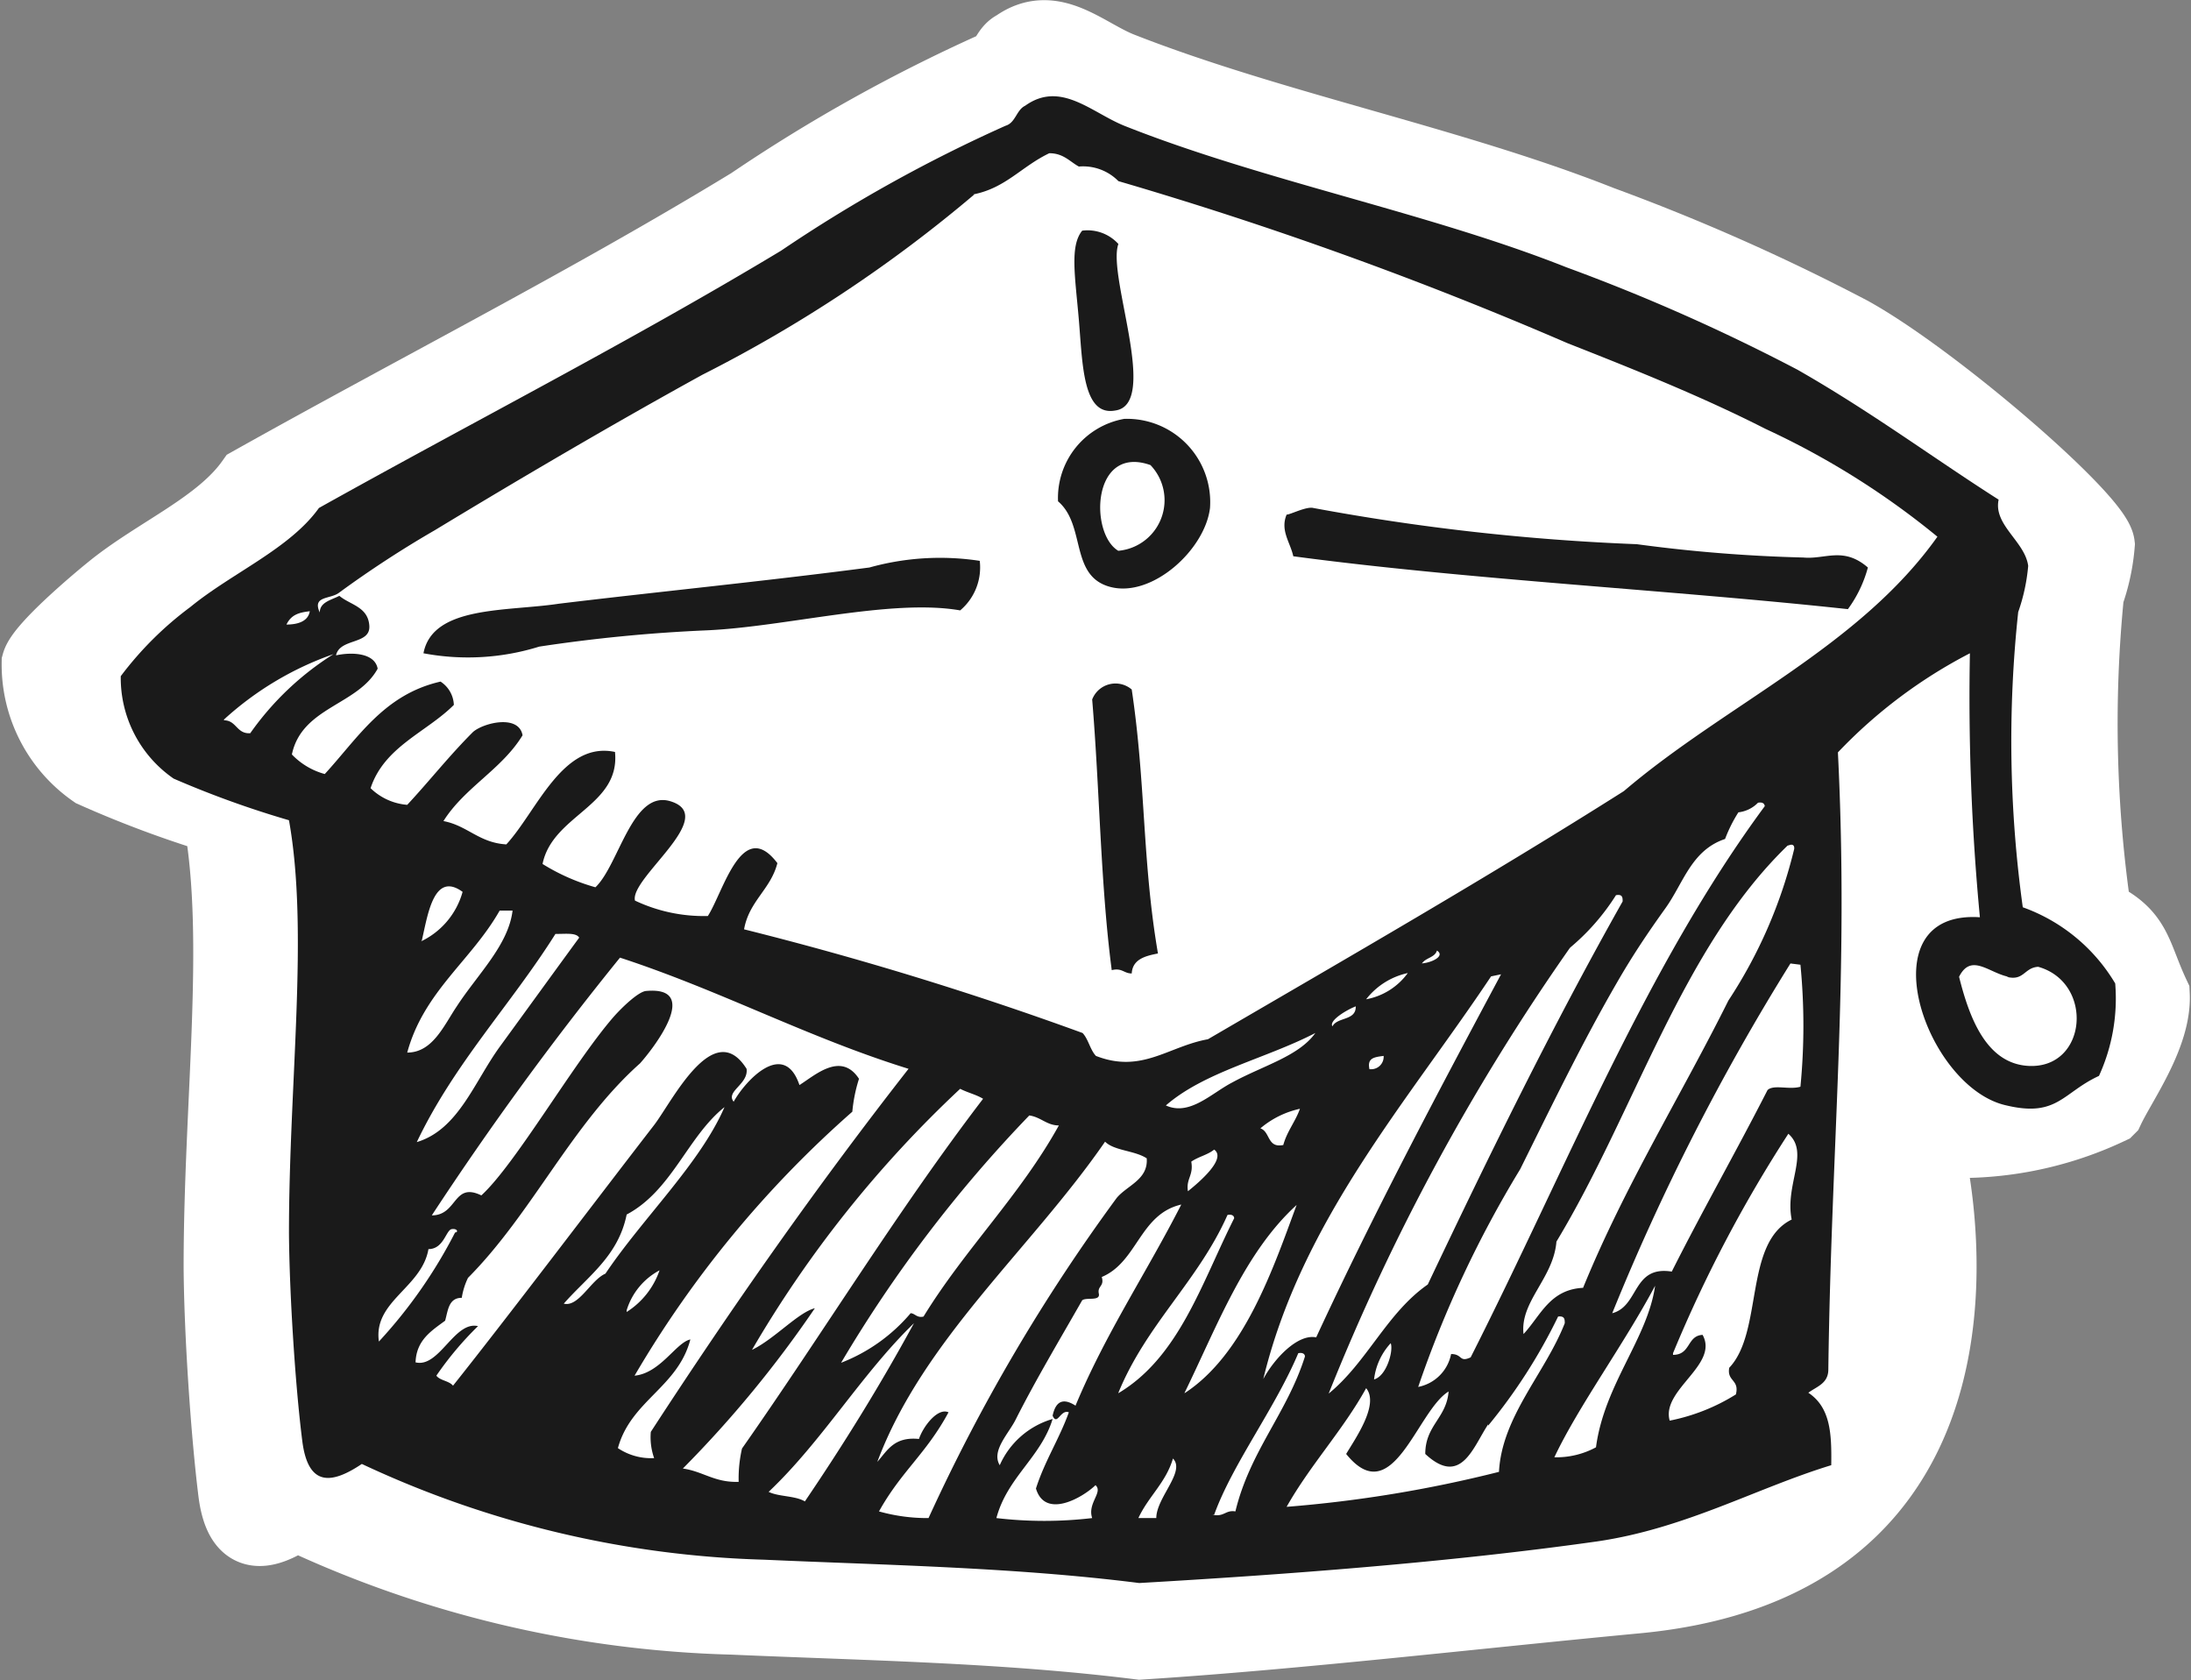 <?xml version="1.0" encoding="UTF-8"?> <svg xmlns="http://www.w3.org/2000/svg" id="Layer_1" data-name="Layer 1" viewBox="0 0 52.62 40.35"><rect x="0" y="0" width="52.62" height="40.35" fill="#808080" stroke="none"/><defs><style> .cls-1 { fill: #fff; stroke: #fff; stroke-miterlimit: 10; stroke-width: 1.62px; } .cls-1, .cls-2 { fill-rule: evenodd; } .cls-2 { fill: #1a1a1a; } </style></defs><g><path class="cls-1" d="M39.32,38.42c-3.92.37-8.17.87-11.94,1.11-3.27-.41-6.62-.46-9.79-.6A26.2,26.2,0,0,1,7.11,36.44c-.79.53-1.39.59-1.54-.6-.18-1.45-.34-3.84-.35-5.41,0-3.92.52-7.85,0-10.73a25.62,25.62,0,0,1-3-1.12A3.19,3.19,0,0,1,.85,15.92c.11-.4,1.44-1.52,1.8-1.81,1.1-.89,2.6-1.51,3.35-2.57,4.05-2.27,8.11-4.33,12-6.7a38.67,38.67,0,0,1,5.84-3.26c.27-.08.28-.41.52-.52.92-.66,1.72.18,2.57.52C30.54,3,34.88,3.85,38.46,5.27a50,50,0,0,1,6,2.66c2,1.1,5.92,4.48,6,5.15a4.77,4.77,0,0,1-.26,1.21,31.39,31.39,0,0,0,.18,7.64c1,.48.93.95,1.4,1.95.05,1-.8,2.15-1.1,2.79a8.46,8.46,0,0,1-4.36.78S49,37.5,39.32,38.42Z"></path><g><path class="cls-2" d="M26.86,5.86c-.28.75,1,3.86-.08,4C26,10,26,8.73,25.91,7.68s-.22-1.77.08-2.14A1,1,0,0,1,26.86,5.86Z"></path><path class="cls-2" d="M27,10.06a2,2,0,0,1,2.06,2.14c-.12,1-1.38,2.15-2.38,1.9s-.59-1.48-1.27-2.06A1.93,1.93,0,0,1,27,10.06Zm-.16,3.17a1.22,1.22,0,0,0,.79-2.06C26.22,10.67,26.16,12.82,26.86,13.23Z"></path><path class="cls-2" d="M44.86,13.63a3,3,0,0,1-.48,1c-4.25-.46-9.14-.71-13.32-1.27-.07-.33-.32-.62-.16-1,.09,0,.47-.2.64-.16a53.88,53.88,0,0,0,7.77.87,36.5,36.5,0,0,0,4,.32C43.84,13.44,44.27,13.12,44.86,13.63Z"></path><path class="cls-2" d="M23.53,13.47a1.35,1.35,0,0,1-.47,1.19c-1.66-.29-4.21.4-6.11.48a37.51,37.51,0,0,0-4,.39,5.76,5.76,0,0,1-2.78.16c.22-1.15,2-1,3.25-1.19,2.31-.28,4.94-.54,7.46-.87A6.31,6.31,0,0,1,23.53,13.47Z"></path><path class="cls-2" d="M27.18,16.56c.34,2.27.25,4.12.63,6.34-.31.06-.61.14-.63.48-.19,0-.23-.14-.48-.08-.27-2.05-.29-4.36-.47-6.5A.6.6,0,0,1,27.18,16.56Z"></path><path class="cls-2" d="M48.58,21.79a4.25,4.25,0,0,1,2.22,1.83,4.47,4.47,0,0,1-.39,2.22c-.87.4-1,1-2.22.71-1.95-.42-3.41-4.7-.64-4.52a55.9,55.9,0,0,1-.24-6.34,11.93,11.93,0,0,0-3.17,2.38c.27,5.4-.16,9.41-.23,14.82,0,.34-.28.41-.48.56.54.36.56,1,.55,1.74-1.8.55-3.5,1.52-5.62,1.83-3.6.51-7.54.8-11,1-3-.38-6.12-.43-9-.56a24.31,24.31,0,0,1-9.67-2.3c-.73.49-1.29.55-1.43-.55-.17-1.34-.31-3.55-.32-5,0-3.62.48-7.24,0-9.91a23.45,23.45,0,0,1-2.77-1,2.94,2.94,0,0,1-1.27-2.46,8.21,8.21,0,0,1,1.67-1.66c1-.82,2.39-1.4,3.09-2.38,3.74-2.09,7.48-4,11.1-6.18a35.44,35.44,0,0,1,5.39-3c.24-.07.26-.38.47-.48.85-.61,1.59.16,2.38.48,3.32,1.32,7.32,2.09,10.62,3.4a46.24,46.24,0,0,1,5.55,2.46C44.94,9.89,46.43,11,48,12c-.13.61.63,1,.71,1.59a4.51,4.51,0,0,1-.24,1.11A29.07,29.07,0,0,0,48.58,21.79ZM16.4,35.27c.49.07.76.34,1.34.32a3.23,3.23,0,0,1,.08-.8c1.95-2.78,3.74-5.72,5.79-8.4-.16-.1-.38-.15-.55-.24a27.6,27.6,0,0,0-5,6.27c.54-.26,1.11-.9,1.51-1A27.09,27.09,0,0,1,16.4,35.27Zm7-30.6A33.4,33.4,0,0,1,16.87,9c-2.18,1.2-4.44,2.53-6.42,3.73a25.54,25.54,0,0,0-2.3,1.5c-.21.17-.66.07-.47.48,0-.25.28-.3.47-.4.26.22.69.26.72.72s-.71.29-.8.71c.36-.08.93-.07,1,.32-.48.88-1.82.92-2.06,2.06a1.71,1.71,0,0,0,.79.47c.8-.87,1.42-1.91,2.78-2.22a.7.7,0,0,1,.32.56c-.66.66-1.67,1-2,2a1.42,1.42,0,0,0,.88.4c.54-.58,1-1.17,1.58-1.75.25-.22,1.1-.43,1.19.08-.5.82-1.39,1.25-1.9,2.06.58.11.85.52,1.51.56.73-.79,1.35-2.49,2.61-2.22.13,1.3-1.5,1.51-1.74,2.69a4.89,4.89,0,0,0,1.27.56c.57-.54.89-2.37,1.82-2.06,1.14.37-1,1.84-.87,2.38A3.86,3.86,0,0,0,17,22c.37-.57.82-2.39,1.67-1.27-.16.63-.68.91-.8,1.59A81.2,81.2,0,0,1,26,24.81c.14.15.18.4.32.55,1.1.43,1.74-.23,2.69-.4C32.37,23,35.73,21.07,39,19c2.45-2.09,5.64-3.45,7.53-6.11A19.19,19.19,0,0,0,42.4,10.3c-1.51-.77-3.16-1.43-4.76-2.06A93,93,0,0,0,26.86,4.35,1.19,1.19,0,0,0,25.91,4c-.22-.12-.37-.32-.71-.32C24.53,4,24.15,4.52,23.37,4.67ZM6.88,15c.26,0,.52-.07.56-.32C7.2,14.71,7,14.75,6.88,15Zm-1.5,2.3c.3,0,.3.33.63.31a7,7,0,0,1,2-1.9A7.62,7.62,0,0,0,5.38,17.28Zm37,2.06c0-.07-.07-.1-.16-.08a.78.78,0,0,1-.47.23,3.48,3.48,0,0,0-.32.64c-.81.27-1,1.06-1.43,1.66s-.8,1.15-1.19,1.83c-.82,1.42-1.54,2.91-2.3,4.44a26.52,26.52,0,0,0-2.45,5.23,1,1,0,0,0,.79-.79c.28,0,.19.21.47.08C37.61,28.08,39.52,23.23,42.4,19.34Zm.55.95c-2.55,2.47-3.66,6.38-5.55,9.51-.07.88-.88,1.44-.79,2.22.41-.44.63-1.07,1.43-1.11,1-2.45,2.36-4.63,3.49-6.9a11.52,11.52,0,0,0,1.58-3.64C43.1,20.3,43.05,20.28,43,20.29Zm-32.82,2.3a1.87,1.87,0,0,0,1-1.19C10.41,20.91,10.27,22,10.13,22.59Zm27.59.16a52.65,52.65,0,0,0-5.79,10.7c.92-.75,1.4-1.94,2.38-2.62,1.49-3.14,3-6.22,4.68-9.2,0-.09,0-.18-.16-.15A5.4,5.4,0,0,1,37.72,22.75ZM12,21.87c-.68,1.2-1.82,1.94-2.22,3.41.61,0,.88-.65,1.19-1.11.5-.77,1.24-1.47,1.34-2.3Zm1.34.56c-1.07,1.7-2.43,3.11-3.33,5,1-.3,1.38-1.45,2-2.3s1.3-1.79,1.9-2.61C13.84,22.4,13.6,22.43,13.38,22.43Zm20.77.71c.23,0,.62-.17.4-.31C34.46,23,34.24,23,34.15,23.14ZM14.89,23a76.12,76.12,0,0,0-4.52,6.19c.62,0,.51-.81,1.19-.48.82-.75,2.2-3.16,3.17-4.28.21-.24.61-.62.79-.63,1.36-.12.13,1.43-.15,1.74-1.64,1.46-2.59,3.6-4.13,5.15a1.69,1.69,0,0,0-.15.48c-.32,0-.33.31-.4.55-.34.25-.69.47-.71,1,.57.14.93-1,1.5-.87a7.87,7.87,0,0,0-1,1.19c.09.12.3.12.4.24,1.33-1.67,3.37-4.37,4.83-6.26.43-.56,1.43-2.61,2.22-1.35.05.37-.51.54-.31.79.29-.52,1.21-1.5,1.58-.4.38-.24,1-.81,1.43-.15a3.68,3.68,0,0,0-.16.79,25.74,25.74,0,0,0-5.23,6.34c.62-.06,1-.8,1.34-.87-.3,1.15-1.43,1.47-1.74,2.61a1.43,1.43,0,0,0,.87.24,1.51,1.51,0,0,1-.08-.63c1.95-3,4-5.92,6.19-8.72C19.4,24.92,17.31,23.79,14.89,23ZM43,23.14a54.7,54.7,0,0,0-4.28,8.4c.65-.17.48-1.15,1.43-1,.74-1.47,1.55-2.89,2.3-4.36.15-.14.52,0,.79-.08a15.1,15.1,0,0,0,0-2.93Zm5.24.32c-.47-.09-.9-.58-1.19,0,.25,1,.66,2.08,1.66,2.14,1.42.08,1.59-2,.24-2.38C48.61,23.24,48.61,23.57,48.19,23.46ZM32.81,24a1.59,1.59,0,0,0,1-.63A1.73,1.73,0,0,0,32.81,24Zm3-.55c-2,3-4.55,5.86-5.47,9.67.27-.5.83-1.09,1.27-1,1.39-3,2.91-5.86,4.44-8.72ZM32,24.65c.12-.23.57-.13.56-.48C32.35,24.25,31.91,24.51,32,24.65Zm-4,1.9c.57.26,1.09-.29,1.59-.55.75-.41,1.6-.63,2-1.19C30.39,25.43,28.93,25.74,28,26.55Zm4.92-.87a.3.3,0,0,0,.31-.32C33,25.39,32.83,25.41,32.89,25.68ZM15.05,29.17c-.2,1-.94,1.49-1.51,2.14.36.09.65-.57,1-.72.9-1.34,2.27-2.64,2.86-4C16.51,27.3,16.14,28.59,15.05,29.17ZM30.27,27.1c.24.08.16.48.55.4.09-.33.29-.56.4-.87A2.18,2.18,0,0,0,30.27,27.1ZM18.46,35.83c.24.12.64.09.87.23.93-1.37,1.81-2.79,2.62-4.28C20.69,33,19.75,34.61,18.46,35.83Zm3.41-4.29c.1,0,.15.12.31.08,1-1.63,2.32-2.91,3.25-4.59-.29,0-.43-.2-.71-.24a32.09,32.09,0,0,0-4.52,5.94A4.15,4.15,0,0,0,21.87,31.54Zm18.31,1c.43,0,.33-.46.71-.48.4.72-1,1.32-.79,2.06a4.73,4.73,0,0,0,1.59-.63c.09-.36-.22-.31-.16-.64.82-.86.35-3,1.5-3.56-.17-.84.44-1.6-.08-2.06A32.47,32.47,0,0,0,40.18,32.5ZM21.07,35.11c.24-.27.4-.61,1-.55.1-.3.45-.76.71-.64-.54,1-1.13,1.41-1.67,2.38a4.28,4.28,0,0,0,1.19.16,43.52,43.52,0,0,1,4.52-7.69c.25-.3.76-.44.72-.95-.29-.19-.78-.18-1-.4C24.76,30,22.17,32.17,21.07,35.11Zm7.54-7.21c.06.33-.13.41-.08.71.25-.2.94-.78.63-1C29,27.74,28.78,27.78,28.61,27.9Zm-4.68,8.56a9.82,9.82,0,0,0,2.3,0c-.12-.36.27-.62.08-.79-.31.3-1.21.82-1.43.08.21-.66.56-1.19.79-1.83-.2-.08-.28.34-.39.08.08-.37.27-.42.55-.24.72-1.73,1.71-3.2,2.54-4.83-1,.23-1.05,1.38-1.91,1.74.07.23-.11.21-.07.4s-.3.08-.4.16c-.53.93-1.11,1.9-1.59,2.85-.17.35-.6.76-.39,1.11a2,2,0,0,1,1.27-1.11C25,35,24.19,35.48,23.93,36.46Zm4.52-3c1.43-.93,2.13-3,2.69-4.52C29.89,30.08,29.24,31.83,28.45,33.45Zm-1.59,0c1.46-.87,2-2.65,2.78-4.2,0-.07-.07-.1-.16-.08C28.78,30.76,27.53,31.81,26.86,33.45ZM10.29,30c-.16.93-1.33,1.25-1.19,2.22a11.7,11.7,0,0,0,1.83-2.62c.08,0,.06-.1-.08-.08S10.66,30,10.29,30Zm4.76,1.51a1.92,1.92,0,0,0,.79-1A1.62,1.62,0,0,0,15.05,31.47ZM37.33,35a2,2,0,0,0,1-.24c.2-1.51,1.24-2.61,1.42-3.88C39,32.29,37.91,33.77,37.33,35Zm-1.59-.79c-.36.54-.65,1.51-1.51.71,0-.69.51-.86.56-1.5-.76.46-1.34,2.89-2.46,1.5.22-.37.8-1.19.48-1.58-.55,1-1.34,1.84-1.91,2.85A30.71,30.71,0,0,0,36,35.35c.07-1.33,1.11-2.37,1.58-3.57,0-.09,0-.18-.16-.16A13.12,13.12,0,0,1,35.74,34.24ZM33,33.13c.3-.08.47-.69.4-.87A1.54,1.54,0,0,0,33,33.13Zm-3.88,3.25c.28.06.31-.12.55-.08.35-1.45,1.24-2.36,1.67-3.72,0-.07-.07-.1-.16-.08C30.62,33.83,29.6,35.16,29.16,36.38Zm-1.82.08h.47c0-.49.71-1.12.4-1.43C28,35.61,27.58,35.94,27.34,36.46Z"></path></g></g></svg> 